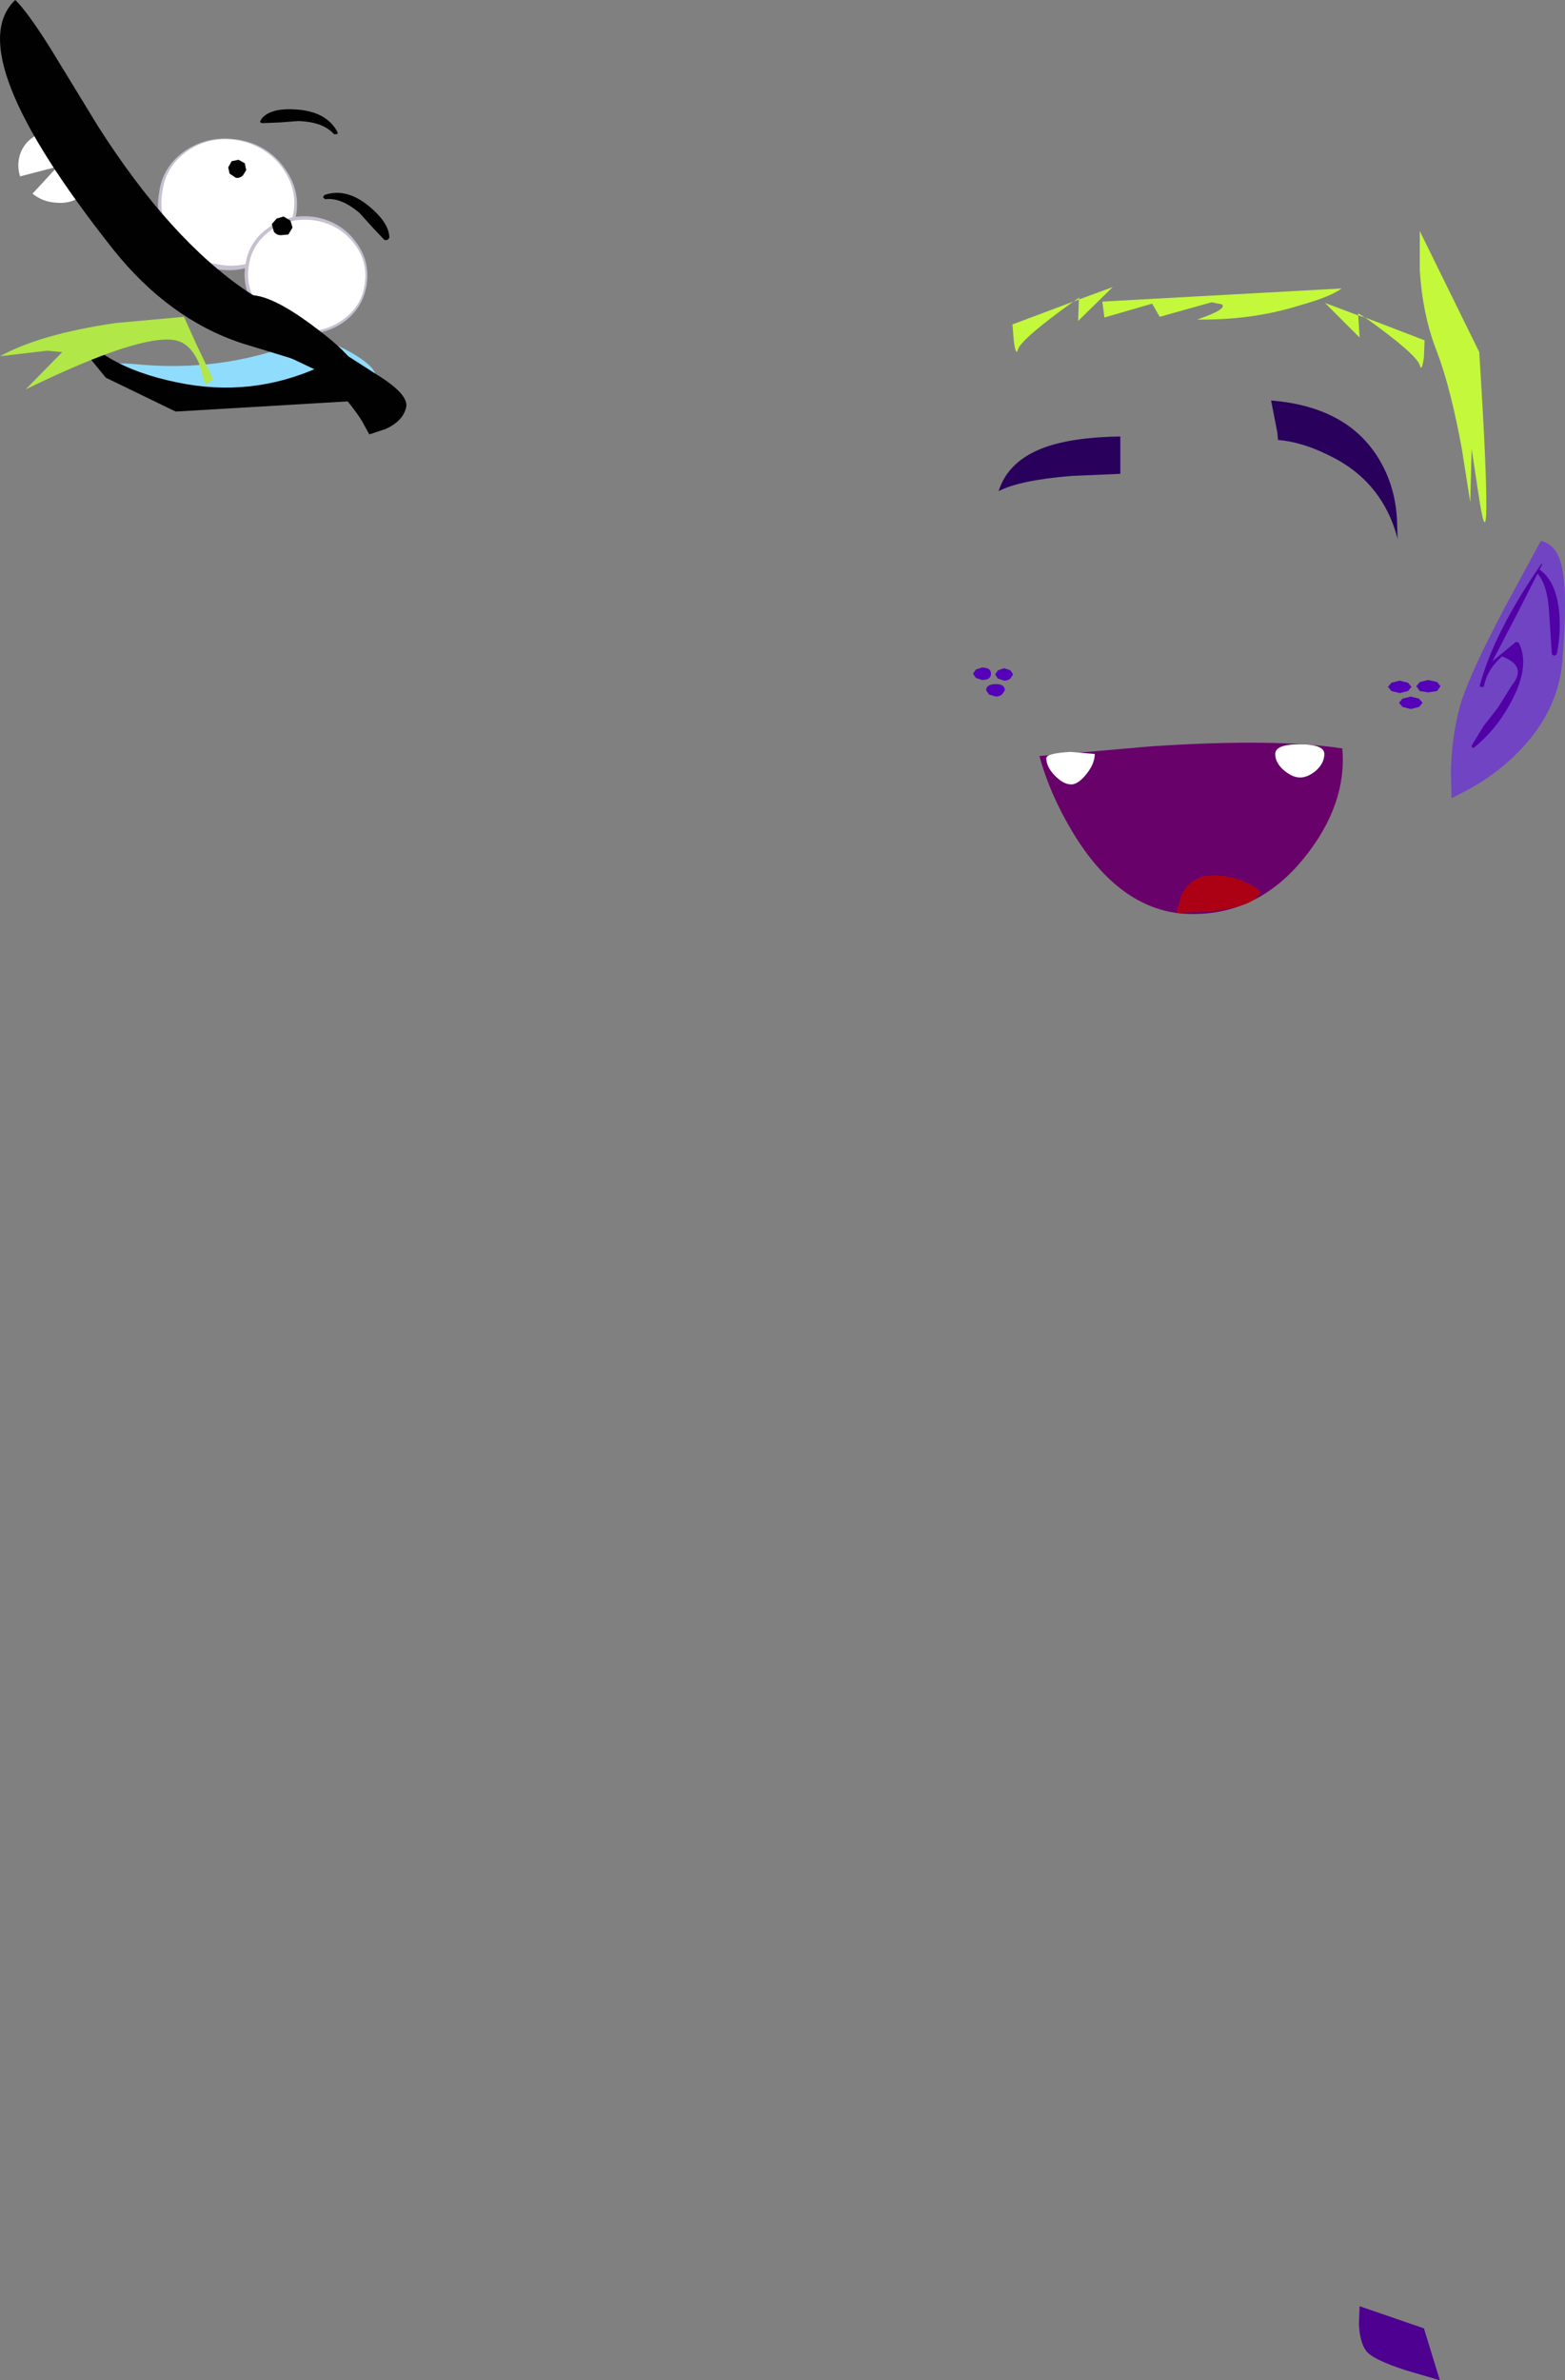 <?xml version="1.0" encoding="UTF-8" standalone="no"?>
<svg xmlns:xlink="http://www.w3.org/1999/xlink" height="172.05px" width="113.15px" xmlns="http://www.w3.org/2000/svg">
  <rect width="100%" height="100%" fill="#808080" stroke="none"/>
  <g transform="matrix(1.0, 0.0, 0.0, 1.0, 138.15, 199.1)">
    <path d="M-45.75 -167.3 Q-44.0 -167.15 -42.1 -166.2 -38.2 -164.35 -37.1 -160.15 L-37.15 -161.6 Q-37.25 -163.35 -37.9 -164.85 -40.0 -169.65 -46.25 -170.15 L-45.8 -167.85 -45.75 -167.3" fill="#29015d" fill-rule="evenodd" stroke="none"/>
    <path d="M-62.65 -166.75 Q-65.25 -165.8 -65.95 -163.6 -64.4 -164.4 -60.65 -164.7 L-57.15 -164.85 -57.15 -167.55 Q-60.6 -167.5 -62.65 -166.75" fill="#29015d" fill-rule="evenodd" stroke="none"/>
    <path d="M-25.2 -158.0 Q-25.55 -159.75 -26.75 -160.0 L-29.35 -155.2 Q-32.1 -150.0 -32.65 -147.85 -33.2 -145.7 -33.25 -143.3 L-33.2 -141.4 -32.05 -142.0 Q-30.65 -142.75 -29.45 -143.75 -25.6 -147.0 -25.2 -151.2 -24.8 -156.05 -25.2 -158.0" fill="#7144c3" fill-rule="evenodd" stroke="none"/>
    <path d="M-26.65 -158.3 L-26.7 -158.35 Q-30.1 -153.45 -31.15 -149.6 -31.2 -149.45 -31.05 -149.45 -30.85 -149.4 -30.85 -149.55 -30.6 -150.75 -29.55 -151.65 -27.7 -150.95 -28.85 -149.55 L-29.85 -147.95 -30.9 -146.6 -31.75 -145.2 -31.7 -145.05 -31.6 -145.05 Q-29.95 -146.35 -28.85 -148.45 -27.5 -151.0 -28.35 -152.65 L-28.55 -152.7 -30.25 -151.3 -30.3 -151.2 -28.45 -154.75 -26.65 -158.3" fill="#5201a7" fill-rule="evenodd" stroke="none"/>
    <path d="M-26.8 -157.9 L-27.0 -157.9 -27.0 -157.65 Q-26.25 -156.8 -26.15 -154.85 L-25.95 -151.8 -25.8 -151.7 -25.6 -151.8 Q-25.25 -153.5 -25.45 -155.1 -25.7 -157.1 -26.8 -157.9" fill="#5201a7" fill-rule="evenodd" stroke="none"/>
    <path d="M-63.0 -144.45 Q-62.25 -141.7 -60.6 -138.95 -57.25 -133.4 -52.55 -133.05 -47.35 -132.75 -43.85 -137.1 -40.75 -140.95 -41.1 -145.0 -45.95 -145.75 -54.95 -145.15 L-63.0 -144.45" fill="#680169" fill-rule="evenodd" stroke="none"/>
    <path d="M-45.95 -144.6 Q-45.95 -143.95 -45.3 -143.4 -44.7 -142.9 -44.15 -142.9 -43.6 -142.9 -43.0 -143.4 -42.4 -143.95 -42.4 -144.6 -42.4 -145.3 -44.2 -145.3 -45.95 -145.3 -45.95 -144.6" fill="#ffffff" fill-rule="evenodd" stroke="none"/>
    <path d="M-62.5 -144.3 Q-62.5 -143.65 -61.85 -143.0 -61.25 -142.4 -60.7 -142.4 -60.2 -142.4 -59.6 -143.15 -59.0 -143.9 -59.0 -144.6 L-60.75 -144.75 Q-62.5 -144.65 -62.5 -144.3" fill="#ffffff" fill-rule="evenodd" stroke="none"/>
    <path d="M-48.15 -135.35 Q-49.5 -135.95 -50.85 -135.8 -52.2 -135.6 -52.75 -134.35 L-53.1 -133.1 -50.3 -133.25 Q-47.45 -133.65 -47.05 -134.55 -46.95 -134.8 -48.15 -135.35" fill="#ac0115" fill-rule="evenodd" stroke="none"/>
    <path d="M-35.75 -149.5 L-35.5 -149.15 -34.9 -149.05 -34.25 -149.15 -34.0 -149.5 -34.25 -149.8 -34.9 -149.95 -35.5 -149.8 -35.75 -149.5" fill="#5501b9" fill-rule="evenodd" stroke="none"/>
    <path d="M-37.8 -149.45 L-37.55 -149.15 -36.95 -149.0 -36.35 -149.15 -36.1 -149.45 -36.35 -149.75 -36.95 -149.9 -37.55 -149.75 -37.8 -149.45" fill="#5501b9" fill-rule="evenodd" stroke="none"/>
    <path d="M-37.0 -148.3 L-36.75 -148.0 -36.15 -147.85 -35.55 -148.0 -35.3 -148.3 -35.55 -148.6 -36.15 -148.75 -36.75 -148.6 -37.0 -148.3" fill="#5501b9" fill-rule="evenodd" stroke="none"/>
    <path d="M-66.5 -150.4 Q-66.5 -150.85 -67.15 -150.85 L-67.6 -150.7 -67.8 -150.4 -67.6 -150.1 -67.15 -149.95 Q-66.5 -149.95 -66.5 -150.4" fill="#5501b9" fill-rule="evenodd" stroke="none"/>
    <path d="M-64.9 -150.35 L-65.1 -150.65 -65.55 -150.8 -66.0 -150.65 -66.2 -150.35 -66.0 -150.05 -65.55 -149.9 Q-65.3 -149.9 -65.1 -150.05 L-64.9 -150.35" fill="#5501b9" fill-rule="evenodd" stroke="none"/>
    <path d="M-65.5 -149.2 Q-65.5 -149.65 -66.15 -149.65 -66.85 -149.65 -66.85 -149.2 L-66.65 -148.9 -66.15 -148.75 Q-65.9 -148.75 -65.7 -148.9 L-65.5 -149.2" fill="#5501b9" fill-rule="evenodd" stroke="none"/>
    <path d="M-31.2 -173.65 L-35.5 -182.4 -35.5 -179.6 Q-35.3 -176.3 -34.25 -173.65 -33.25 -171.0 -32.45 -166.6 L-31.85 -162.8 -31.75 -166.65 -31.25 -163.35 Q-30.8 -160.35 -30.7 -161.85 -30.6 -164.2 -31.2 -173.65" fill="#c3f83b" fill-rule="evenodd" stroke="none"/>
    <path d="M-60.15 -177.45 L-60.2 -175.9 -57.7 -178.35 -60.15 -177.45 -60.1 -177.6 -60.55 -177.3 -64.95 -175.65 -64.85 -174.45 Q-64.7 -173.3 -64.55 -173.85 -64.25 -174.65 -60.55 -177.3 L-60.15 -177.45" fill="#c3f83b" fill-rule="evenodd" stroke="none"/>
    <path d="M-35.15 -174.5 L-39.45 -176.15 -39.95 -176.45 -39.95 -176.3 -42.35 -177.2 -39.85 -174.7 -39.95 -176.3 -39.45 -176.15 Q-35.75 -173.5 -35.5 -172.7 -35.35 -172.15 -35.2 -173.3 L-35.15 -174.5" fill="#c3f83b" fill-rule="evenodd" stroke="none"/>
    <path d="M-44.1 -177.05 Q-41.95 -177.65 -41.15 -178.25 L-58.45 -177.3 -58.3 -176.15 -54.85 -177.15 -54.3 -176.2 -50.55 -177.25 -49.8 -177.1 Q-49.4 -176.75 -51.6 -176.0 -47.55 -175.95 -44.1 -177.05" fill="#c3f83b" fill-rule="evenodd" stroke="none"/>
    <path d="M-35.2 -30.8 L-39.85 -32.4 -39.9 -31.15 Q-39.85 -29.85 -39.4 -29.2 -38.95 -28.55 -36.45 -27.75 L-34.05 -27.05 -35.2 -30.8" fill="#4e0190" fill-rule="evenodd" stroke="none"/>
    <path d="M-135.65 -189.25 Q-134.75 -189.9 -133.6 -189.65 -132.5 -189.5 -131.85 -188.6 L-131.8 -188.5 Q-131.1 -187.65 -131.3 -186.55 -131.45 -185.5 -132.35 -184.85 -133.15 -184.35 -134.1 -184.45 -135.05 -184.5 -135.8 -185.1 L-134.0 -187.05 -136.7 -186.35 Q-136.95 -187.15 -136.7 -187.95 -136.4 -188.8 -135.65 -189.25" fill="#ffffff" fill-rule="evenodd" stroke="none"/>
    <path d="M-118.8 -180.45 Q-120.5 -179.3 -122.5 -179.65 -124.55 -180.0 -125.8 -181.65 -127.0 -183.25 -126.65 -185.15 -126.4 -187.1 -124.7 -188.25 -123.0 -189.35 -120.9 -189.0 -118.85 -188.65 -117.65 -187.05 -116.4 -185.4 -116.75 -183.5 -117.1 -181.55 -118.8 -180.45" fill="#c6c0d0" fill-rule="evenodd" stroke="none"/>
    <path d="M-118.85 -180.7 Q-120.5 -179.6 -122.45 -180.0 -124.4 -180.3 -125.6 -181.9 -126.75 -183.4 -126.4 -185.3 -126.15 -187.15 -124.5 -188.25 -122.9 -189.3 -120.9 -188.95 -118.95 -188.55 -117.8 -187.05 -116.6 -185.45 -116.95 -183.65 -117.25 -181.75 -118.85 -180.7" fill="#ffffff" fill-rule="evenodd" stroke="none"/>
    <path d="M-113.4 -175.75 Q-114.9 -174.75 -116.75 -175.05 -118.55 -175.4 -119.65 -176.85 -120.7 -178.25 -120.4 -180.0 -120.15 -181.7 -118.65 -182.7 -117.2 -183.7 -115.3 -183.4 -113.5 -183.05 -112.45 -181.65 -111.35 -180.2 -111.65 -178.45 -111.95 -176.75 -113.4 -175.75" fill="#c6c0d0" fill-rule="evenodd" stroke="none"/>
    <path d="M-113.5 -175.9 Q-114.9 -174.95 -116.65 -175.25 -118.35 -175.6 -119.4 -176.95 -120.45 -178.3 -120.15 -179.95 -119.9 -181.55 -118.5 -182.5 -117.05 -183.45 -115.3 -183.15 -113.6 -182.85 -112.55 -181.5 -111.5 -180.15 -111.8 -178.45 -112.05 -176.85 -113.5 -175.9" fill="#ffffff" fill-rule="evenodd" stroke="none"/>
    <path d="M-117.3 -182.15 L-117.85 -182.1 Q-118.15 -182.1 -118.35 -182.35 L-118.5 -182.9 -118.15 -183.3 -117.65 -183.45 -117.15 -183.15 -117.0 -182.65 -117.3 -182.15" fill="#010101" fill-rule="evenodd" stroke="none"/>
    <path d="M-114.65 -184.7 L-114.8 -184.85 -114.7 -185.0 Q-113.3 -185.5 -111.8 -184.45 -110.0 -183.1 -110.0 -181.9 L-110.15 -181.75 -110.35 -181.75 -111.25 -182.7 -112.15 -183.7 Q-113.5 -184.85 -114.65 -184.7" fill="#010101" fill-rule="evenodd" stroke="none"/>
    <path d="M-114.0 -189.4 L-113.8 -189.4 Q-113.7 -189.45 -113.75 -189.55 -114.45 -190.9 -116.35 -191.15 -118.55 -191.4 -119.25 -190.5 L-119.35 -190.3 Q-119.3 -190.2 -119.15 -190.2 L-117.9 -190.25 -116.6 -190.35 Q-114.8 -190.3 -114.0 -189.4" fill="#010101" fill-rule="evenodd" stroke="none"/>
    <path d="M-116.0 -174.7 Q-113.95 -174.5 -111.95 -173.1 -109.55 -171.4 -113.05 -170.45 -116.6 -169.45 -125.2 -171.25 -128.4 -171.95 -129.45 -172.45 -130.6 -173.0 -128.05 -172.75 -123.55 -172.35 -119.35 -173.45 -117.25 -174.0 -116.0 -174.7" fill="#90dcfc" fill-rule="evenodd" stroke="none"/>
    <path d="M-125.45 -169.35 L-130.5 -171.8 -131.85 -173.45 Q-132.75 -174.8 -130.2 -173.2 -128.25 -172.05 -125.3 -171.45 -120.0 -170.35 -115.1 -172.55 -113.65 -173.2 -112.65 -171.75 -112.15 -171.0 -111.95 -170.15 L-125.45 -169.35" fill="#010101" fill-rule="evenodd" stroke="none"/>
    <path d="M-122.75 -171.7 L-123.3 -171.3 -123.75 -172.8 Q-124.35 -174.25 -125.45 -174.5 -128.0 -175.0 -136.3 -170.95 L-133.65 -173.65 -134.75 -173.75 -138.15 -173.35 Q-135.25 -174.95 -129.8 -175.75 L-124.85 -176.2 -123.9 -174.1 -122.75 -171.7" fill="#b1e747" fill-rule="evenodd" stroke="none"/>
    <path d="M-120.35 -177.75 Q-118.65 -178.0 -115.0 -175.15 -111.25 -172.3 -112.35 -170.95 L-118.35 -173.8 -120.35 -177.75" fill="#010101" fill-rule="evenodd" stroke="none"/>
    <path d="M-120.7 -174.3 Q-125.95 -176.05 -129.95 -181.05 -141.15 -195.2 -137.05 -199.1 -136.2 -198.3 -134.5 -195.6 L-131.05 -189.95 Q-125.85 -181.8 -120.3 -178.05 L-110.95 -172.05 Q-108.5 -170.55 -108.8 -169.6 -109.05 -168.65 -110.25 -168.1 L-111.45 -167.7 -112.0 -168.7 Q-112.85 -170.05 -114.55 -171.8 -115.35 -172.65 -117.1 -173.2 L-120.7 -174.3" fill="#010101" fill-rule="evenodd" stroke="none"/>
    <path d="M-120.6 -186.4 Q-120.85 -186.2 -121.1 -186.25 L-121.55 -186.55 -121.65 -187.0 -121.4 -187.45 -120.9 -187.55 -120.45 -187.3 -120.35 -186.8 -120.6 -186.4" fill="#010101" fill-rule="evenodd" stroke="none"/>
  </g>
</svg>
